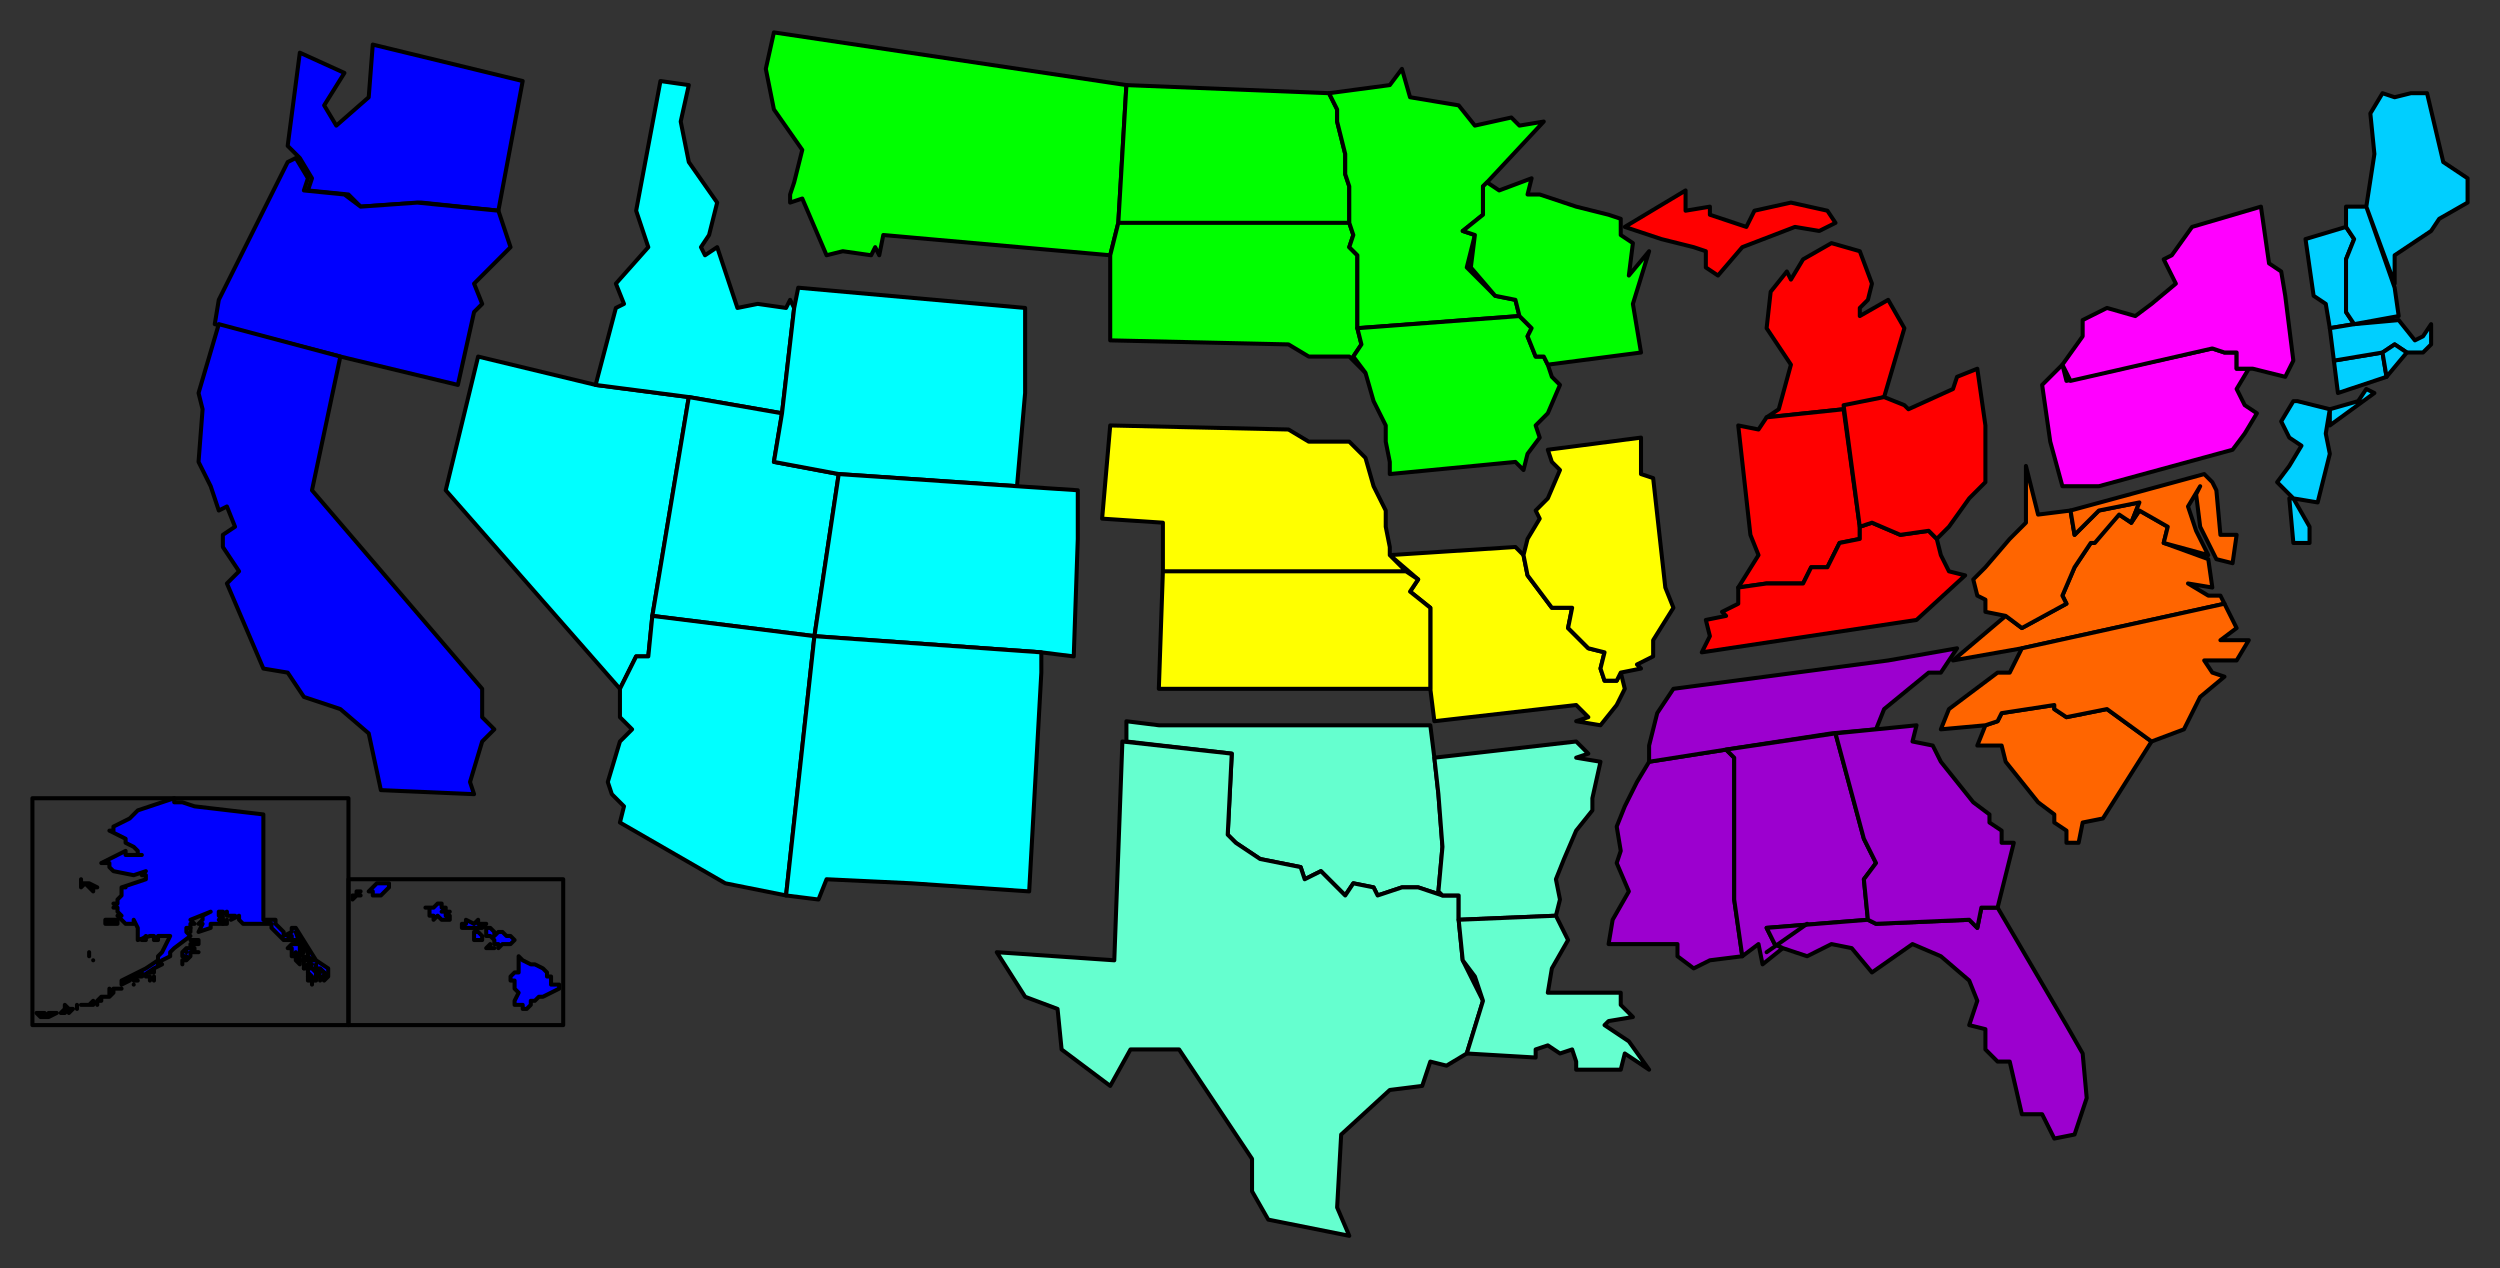 <svg xmlns="http://www.w3.org/2000/svg" fill-rule="evenodd" height="313" preserveAspectRatio="none" stroke-linecap="round" width="617"><rect width="100%" height="100%" fill="#333333" stroke="none"/><style>.pen0{stroke:#000;stroke-width:1;stroke-linejoin:round}.brush1{fill:#00f}.brush2{fill:#0ff}.brush3{fill:#0f0}.brush4{fill:#ff0}.brush5{fill:#65ffcf}.brush6{fill:red}.brush7{fill:#9c00cf}.brush8{fill:#ff6500}.brush9{fill:#f0f}.brush10{fill:#00cfff}</style><path class="pen0 brush1" d="M23 237h0zm-2 11h0-1 1zm-10 3h-1 1l-1-1h1v1h0zm15-5h0-1v1h-1v1-1h0l1-1h1zm-7 3h0v-1 1h0zm-7 2h-1 0l1-1h0v1h0zm-2 0-1-1h1v1zm2-1h2l-2 1h0v-1zm10-14h0v-1h0v1zm1 11v1h0-1 0l1-1h0zm3-1h1v-1h0v-1h0l1 1v-1h0v1h0l-1 1h0-1zm-4 2h-1 1zm-8 2h0zm2-1h0v-1l1 1h0-1 2l-1 1v-1l-1 1h-1 0l1-1h0zm14-5h0-1 1zm3-1h0zm5-2h0v1h0v-1h0zm-9 3h0-1 1zm8-4 1-1-3 2v-1h0l-1 1h1-2l-1 1-2 1v-1l2-1 4-2h0l3-2v-1l1-1 1-2h0l1-2h-3 0v1h-1v-1h-1 0l-3 1h0v-3l-1-2v1h-2 0l-2-2h1l-1-1v-1h0-1l1-1h-1 1v-1h0l1-1v-2h1-1l6-2v-1h-1l1-1h0l-3 1h0l-5-1-1-1v-1h-2l4-2h0l2-1v1h4-1v-1l-1-1h0l-2-1v-1l-4-2h1v-1l4-2 2-2 9-3v1h2l3 1h0l17 2v26h3v1l2 2v1l2-1v-1h1l5 8h0l3 2v2l-1 1-1-1h1v-1l-2-1v1h0v-2 1h-1l-1-1 1-1h1-3v2h0v-2h-1 1v-1l2 1-1-1v-1h0l-3-5h0l1 3h-1v-1h-1v-1h-1l1 1h0-2l-1-1-2-2h0v-1h-3 1-5 0l-1-1v-1l-2 1 1-1h-2 1-1v-1l-2 1 1-1h-1v1h0l1 1h-1 0l1 1h-1 0-2v1l-3 1 1-2h-1l1-1v-1l2-1-5 2 1 1h0-1v1h-1v1h0l1 1h0l-4 3-1 1h0v1l-2 1h0l-1 1h1l-2 1v1h-1zm-1 1h1-1 0zm-3 1h1-1 0zm4-1h0v1h0v-1h0z"/><path class="pen0 brush1" d="M28 228h-2v-1h3v1h-1 0zm7 4h0l1-1v1h0-1zm12-2h0v-1 1zm31 11h0l1-1h-1v-1h1l1 1v1h-1 0-1zm-30-6h0-1 0v1h0l-1 1h0v-1h0-1 0v-1h0l1-1h0v1-1h1v-1h1l-1-1h2v1-1 1h0-1 0l-1 1h1v1h1-1 0zm-3 2h0v1-1zm0 0h1-1 0zm-21-18h0-1v1h0l-1-1h0l-1-1-1 1v-2h0v1h2l2 1h0zm55 22h0zm0 1h0v-1 1h0zm-3-2v1h0v-1h0z"/><path class="pen0 brush1" d="M76 241h1l-1-1h0v-1h0-1l1-1h1l-1 1h1l1 1h0v1h0v1h0-1v-1 1-1 1h0v1-1h-1v-1h0zm-2-6h0v3h0l-1-1h0v-1h0v-1h0v1h0-1 0v-1h0v-1h-1l1-1h2v1h0v1h0zm1 0h0l-1 1h0v-4 1h1v2zm-20-7v-1h0v-1 2zm0 0h0l1-1h0v1h-1z"/><path class="pen0" fill="none" d="M8 197h78v56H8v-56h0"/><path class="pen0 brush1" d="M129 249v-1h-2v-1l1-2-1-1h0v-1h0v-1h-1 0v-1l1-1h1v-1h0v-2h0v-1l1 1h0l2 1h1l2 1 1 1v1h1v1h0v1h2v1l-2 1-2 1h0-1 0l-1 1h0-1v1h0l-1 1h0-1zm-20-22-1-1-1 1v-1h-1v-1h0v-1h-1 2l1-1h1v1h1v1h-1 1v1-1h1l-1 1h1v1h0-2 0zm9 1h2l-1 1h0-5 0v-1h1v-1l2 1h0l1-1v1h0zm-31-7h1v-1h1l-1 1h1-1l-1 1h0v-1zm6 0h-1v-1h-1 0l1-1h0l1-1h3v1l-1 1h0l-1 1h0-1zm27 13 1-1h0v1h1-1 0-1 0zm2-1v-1h0l-1-1h-1v-2h1l1 1h0v1l1-1h1l1 1h1l1 1h0l-1 1h0-1 0-1l-1 1v-1h-1zm-5-2h0v-1h1l1 1v1h-1 0-1v-1z"/><path class="pen0" fill="none" d="M86 217h53v36H86v-36h0"/><path class="pen0 brush1" d="m104 50-15 1-3-3-10-1 1-3-3-5-3-3 3-23 11 5-5 8 3 5 8-7 1-13 37 9-6 32-19-2z"/><path class="pen0 brush1" d="m53 80 1-6 17-34 2-1 3 5-1 3 10 1 4 3 14-1 20 2 3 9-9 9 2 5-2 2-4 18-29-7-31-8z"/><path class="pen0 brush1" d="m77 121 42 49v7l3 3-3 3-3 10 1 3-23-1-3-14-7-6-9-3-4-6-6-1-9-21 3-3-4-6v-3l3-2-2-5-2 1-2-6-3-6 1-13-1-4 5-17 30 8-7 33z"/><path class="pen0 brush2" d="m147 95 23 3-9 54-1 10h-3l-4 8-43-49 8-33 29 7z"/><path class="pen0 brush2" d="m163 20 7 1-2 9 2 10 7 10-2 8-2 3 1 2 3-2 5 15 5-1 7 1 1-2 1 2-3 26-23-4-23-3 5-19 2-1-2-5 8-9-3-9 6-32z"/><path class="pen0 brush2" d="m170 98 23 4-2 12 16 3-6 40-40-5 9-54z"/><path class="pen0 brush2" d="m153 170 4-8h3l1-10 40 5-7 64-15-3-26-15 1-4-3-3-1-3 3-10 3-3-3-3v-7zm100-94v21l-2 23-44-3-16-3 2-12 3-26 1-5 56 5z"/><path class="pen0 brush2" d="m207 117 44 3 15 1v12l-1 29-8-1-56-4 6-40z"/><path class="pen0 brush2" d="m201 157 56 4v5l-3 54-29-2-21-1-2 5-8-1 7-64z"/><path class="pen0 brush3" d="m191 8 87 13-2 34-2 8-56-5-1 5-1-2-1 2-7-1-4 1-6-14-3 1v-2l1-3 2-8-7-10-2-10 2-9z"/><path class="pen0 brush3" d="m278 21 50 2 2 4v3l2 8v5l1 3v9h-57l2-34zm-2 34h57l1 3-1 3 2 2v18l1 4-2 3 3 4-4-4h-10l-5-3-44-1V63l2-8z"/><path class="pen0 brush3" d="M366 46v7l-5 4 3 1-2 8 7 7 5 1 1 4-40 3V63l-2-2 1-3-1-3v-9l-1-3v-5l-2-8v-3l-2-4 15-2 3-4 2 7 12 2 4 5 9-2 2 2 6-1-14 15-1 1z"/><path class="pen0 brush3" d="M379 88h2l1 2 1 3 2 2-3 7-3 3 1 3-3 4-1 4-2-2-31 3v-3l-1-5v-4l-3-6-2-7-3-4 2-3-1-4 40-3 3 3-1 2 2 5z"/><path class="pen0 brush3" d="m370 47 8-3-1 4h3l9 3 8 2 3 1v4l3 2-1 8 5-6-4 13 2 12-23 3-1-2h-2l-2-5 1-2-3-3-1-4-5-1-6-7 1-8-3-1 5-4v-7l1-1 3 2z"/><path class="pen0 brush4" d="m389 174-35 4-1-8v-20l-5-4 2-3-7-6 31-2 2 2 1 5 6 8h5l-1 5 5 5 4 1-1 4 1 3h3l1-2 1 4-2 4-4 5-6-1 3-1-3-3z"/><path class="pen0 brush4" d="m287 129-15-1 2-23 44 1 5 3h10l4 4 2 7 3 6v4l1 5v2l4 4h-60v-12zm0 12h60l3 2-2 3 5 4v20h-67l1-29z"/><path class="pen0 brush5" d="M286 179h67l1 8 1 9 1 13-1 11 1 1-3-1-3-1h-4l-6 2-1-2-5-1-2 3-6-6-4 2-1-3-10-2-6-4-2-2 1-20-26-3v-5l8 1z"/><path class="pen0 brush5" d="m277 183 27 3-1 20 2 2 6 4 10 2 1 3 4-2 6 6 2-3 5 1 1 2 3-1 3-1h4l6 2h4v6l1 10 2 4 3 6-4 13-5 3-4-1-2 6-8 1-12 11-1 18 3 7-20-4-4-7v-8l-18-27h-12l-5 9-12-9-1-10-8-3-7-11 29 2 2-54z"/><path class="pen0 brush5" d="m389 187 6 1-2 9v3l-4 5-3 7-2 5 1 5-1 4-24 1v-6h-4l-1-1 1-11-1-13-1-9 35-4 3 3-3 1z"/><path class="pen0 brush5" d="m384 226 3 6-4 7-1 6h18v3l3 3-6 1-1 1 6 4 5 7-6-4-1 4h-11v-2l-1-3-3 1-3-2-3 1v2l-17-1 4-13-2-6-3-4-1-10 24-1z"/><path class="pen0 brush4" d="m376 137 1-4 3-5-1-2 3-3 3-7-2-2-1-3 23-3v9l3 1 3 27 2 5-5 8v4l-4 2 1 1-5 1-1 2h-3l-1-3 1-4-4-1-5-5 1-5h-5l-6-8-1-5z"/><path class="pen0 brush6" d="m416 52 6-1v2l9 3 2-4 9-2 9 2 2 3-4 2-6-1-13 5-6 7-3-2v-4l-3-1-8-2-9-3 15-9v5zm36 8 7 2 3 8-1 4-2 2v2l7-4 4 7-5 17-10 3-19 2 3-2 3-11-6-9 1-9 4-5 1 2 3-5 7-4z"/><path class="pen0 brush6" d="m436 103 19-2 4 29v3l-5 1-3 6h-4l-2 4h-9l-7 1 5-8-2-5-3-27 5 1 2-3z"/><path class="pen0 brush6" d="m422 157-1-4 5-1-1-1 4-2v-4l7-1h9l2-4h4l3-6 5-1v-3l3-1 7 3 7-1 2 2 1 4 2 4 4 1-12 11-53 8 2-4z"/><path class="pen0 brush6" d="m465 98 5 2 1 1 11-5 1-3 5-2 2 14v14l-4 4-5 7-3 3-2-2-7 1-7-3-3 1-4-30 10-2z"/><path class="pen0 brush7" d="m407 188 19-3 2 2v35l2 14-8 1-4 2-4-3v-3h-17l1-6 4-7-3-7 1-3-1-6 2-5 3-6 3-5z"/><path class="pen0 brush7" d="m409 176 4-6 53-7 17-3-4 6h-3l-11 9-2 5-11 1-26 4-19 3v-4l2-8z"/><path class="pen0 brush7" d="m460 207 3 6-3 4 1 10-25 2 2 4 2 1-5 4-1-5-4 3-2-14v-35l-2-2 27-4 7 26z"/><path class="pen0 brush7" d="m436 229 25-2 2 1 23-1 2 2 1-5h4l17 29 4 7 1 11-3 9-5 1-3-6h-5l-3-13h-3l-3-3v-5l-4-1 2-6-2-5-7-6-7-3-10 7-5-6-5-1-6 3-6-2-2-1-2-4z"/><path class="pen0 brush7" d="m453 181 10-1 10-1-1 4 5 1 2 4 4 5 4 5 4 3v2l3 2v3h3l-4 16h-4l-1 5-2-2-23 1-2-1-1-10 3-4-3-6-7-26z"/><path class="pen0 brush8" d="m482 163 13-11 4 3 11-6-1-2 3-7 4-6 1-1 6-6 3 2 2-3 7 4-1 4 11 4 1 7-6-1 5 3h3l1 2-50 11-17 3zm31 45h-3v-3l-3-2v-2l-4-3-4-5-4-5-1-4h-6l2-5 3-1 1-2 13-2v1l3 2 10-2 11 8-12 19-5 1-1 5z"/><path class="pen0 brush8" d="m549 149 3 6-4 3h7l-3 5h-8l2 3 3 1-6 5-4 8-8 3-11-8-10 2-3-2v-1l-13 2-1 2-3 1-11 1 2-5 12-9h3l3-6 50-11zm-54 3-5-1v-3l-2-1-1-4 3-3 6-7 4-4v-14l3 12 8-1 1 6 6-6 10-2-2 5-3-2-6 7h-1l-4 6-3 7 1 2-11 6-4-3z"/><path class="pen0 brush8" d="m511 126 33-9 2 2 1 2 1 11h4l-1 7-4-1-3-6-1-2-1-8 1-2-3 5 2 6 3 6-11-3 1-4-7-4-2 3 2-5-10 2-6 6-1-6z"/><path class="pen0 brush9" d="m504 95 5-5 1 4 36-8 3 1h3v4h3l-3 5 2 4 3 2-3 5-3 4-33 9h-9l-3-11-2-14z"/><path class="pen0 brush9" d="m564 93-8-2h-4v-4h-3l-3-1-35 8-2-4 5-7v-4l6-3 7 2 4-3 6-5-3-6 2-1 5-7 17-5 2 14 3 2 1 6 1 8 1 8-2 4z"/><path class="pen0 brush10" d="m576 89 12-2 1 6-12 4-1-8zm-10 34 4 7v4h-4l-1-11h1zm9-22 7-2 2-3 2 1-11 8v-4z"/><path class="pen0 brush10" d="m564 121-2-2 3-4 3-5-3-2-2-4 3-5h1l8 2h0l-1 6 1 5-3 12-6-1-2-2zm5-62 10-3 2 3-2 5v13l2 3-6 1-1-6-3-2-2-14z"/><path class="pen0 brush10" d="m581 80 11-1 4 5 2-1 2-3v5l-2 2h-4l-3-2-3 2-12 2-1-8 6-1z"/><path class="pen0 brush10" d="m594 87-5 6-1-6 3-2 3 2zm-15-36h5l7 20 1 7-11 2-2-3V64l2-5-2-3v-5zm12-27 4-1h4l4 17 6 4v6l-7 4-2 3-9 6v7l-7-19 2-13-1-10 3-5 3 1z"/><path class="pen0" style="fill:#004ad7" d="m436 235 10-7-10 7z"/></svg>
